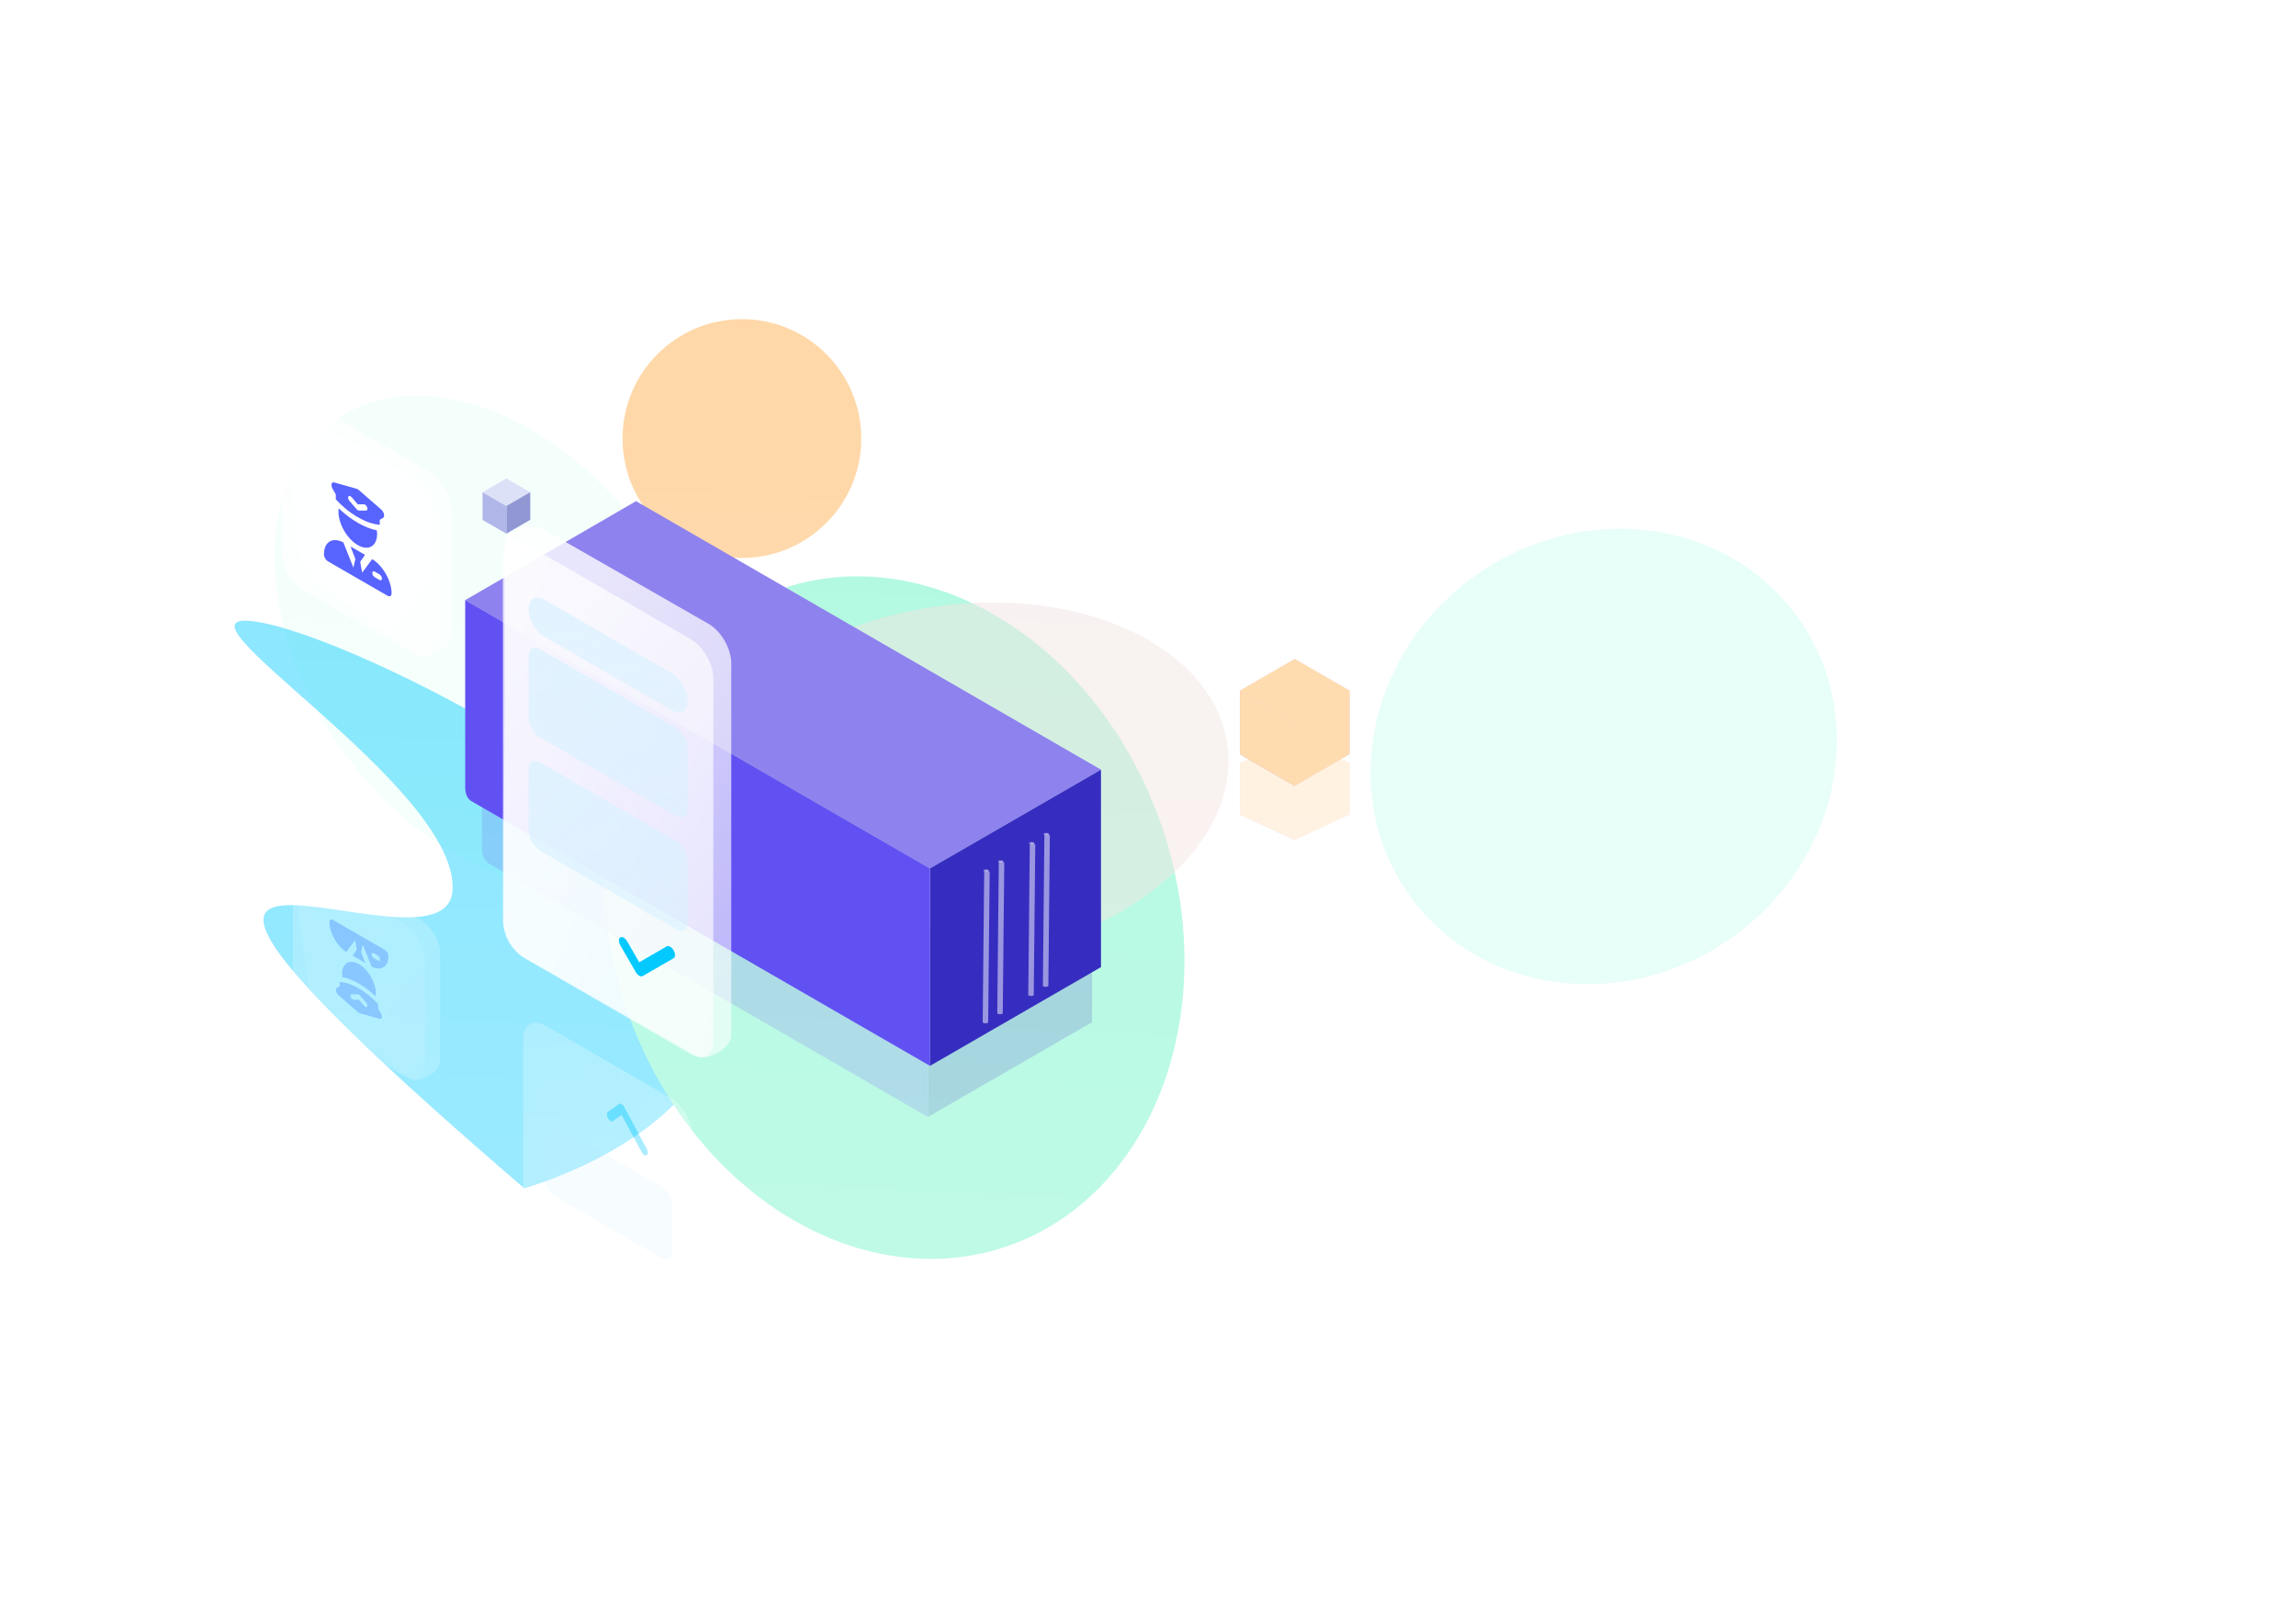 <svg width="1029" height="723" viewBox="0 0 1029 723" fill="none" xmlns="http://www.w3.org/2000/svg">
<g clip-path="url(#clip0_2241_4911)">
<g opacity="0.6">
<g opacity="0.8">
<g filter="url(#filter0_f_2241_4911)">
<path d="M202.804 399.032C205.971 352.131 67.34 270.817 115.223 278.619C163.106 286.42 322.26 371.079 319.093 417.979C349.792 501.011 234.934 532.438 234.934 532.438C-5.865 325.331 199.636 445.933 202.804 399.032Z" fill="#03C9FF"/>
</g>
<g filter="url(#filter1_f_2241_4911)">
<ellipse rx="127.192" ry="155.324" transform="matrix(0.985 -0.175 -0.226 -0.974 400.731 411.153)" fill="#5BF2BF"/>
</g>
<g opacity="0.5" filter="url(#filter2_f_2241_4911)">
<ellipse rx="119.986" ry="79.388" transform="matrix(0.985 -0.175 -0.226 -0.974 431.022 350.084)" fill="#E1C3BD"/>
</g>
</g>
</g>
<g opacity="0.05" filter="url(#filter3_f_2241_4911)">
<ellipse rx="121.5" ry="83" transform="matrix(-0.58 -0.815 -0.815 0.58 220.747 287.431)" fill="#0BF8BF"/>
</g>
<g opacity="0.1" filter="url(#filter4_f_2241_4911)">
<ellipse rx="99.372" ry="106.952" transform="matrix(-0.58 -0.815 -0.815 0.58 718.75 338.966)" fill="#0BF8BF"/>
</g>
<g opacity="0.4" filter="url(#filter5_f_2241_4911)">
<circle r="53.5" transform="matrix(1 0 0 -1 332.5 196.5)" fill="#FF9D28"/>
</g>
</g>
<g clip-path="url(#clip1_2241_4911)">
<g opacity="0.4">
<g opacity="0.4" filter="url(#filter6_f_2241_4911)">
<path d="M555.596 341.935L580.279 330.409L604.962 341.935L580.279 353.461L555.596 341.935Z" fill="#E7C2FF"/>
<path d="M580.205 353.378L604.888 341.852L604.888 364.904L580.205 376.43L580.205 353.378Z" fill="#D3B1E9"/>
<path d="M555.693 341.935L580.376 353.461L580.376 376.513L555.693 364.987L555.693 341.935Z" fill="#7C23AE"/>
</g>
<g style="mix-blend-mode:color">
<path d="M555.596 341.933L580.279 330.407L604.962 341.933L580.279 353.459L555.596 341.933Z" fill="#FFDBB0"/>
<path d="M580.205 353.376L604.888 341.85V364.902L580.205 376.428V353.376Z" fill="#FFDBB0"/>
<path d="M555.693 341.933L580.376 353.459V376.511L555.693 364.985L555.693 341.933Z" fill="#FFDBB0"/>
</g>
</g>
<g opacity="0.2">
<g filter="url(#filter7_b_2241_4911)">
<path d="M415.897 500.472L489.429 458.018V373.111L415.897 415.565V500.472Z" fill="#362DC0"/>
</g>
<g filter="url(#filter8_b_2241_4911)">
<path d="M216 379.919C216 383.247 217.145 385.778 219.184 386.955L415.897 500.482V415.576L216 300.211V379.919Z" fill="#6251F2"/>
</g>
</g>
<g opacity="0.4">
<g filter="url(#filter9_b_2241_4911)">
<path d="M310.613 636.142C310.613 642.617 306.067 645.241 300.46 642.004L244.638 609.775C239.03 606.537 234.484 598.664 234.484 592.189L234.484 465.547C234.484 459.072 239.03 456.448 244.638 459.685L300.46 491.914C306.067 495.152 310.613 503.025 310.613 509.5V636.142Z" fill="url(#paint0_linear_2241_4911)" fill-opacity="0.8"/>
</g>
<path d="M289.834 514.695L279.729 495.928C279.421 495.355 279.017 494.925 278.613 494.692C278.209 494.458 277.805 494.422 277.497 494.639L272.444 498.188C271.827 498.622 271.827 499.9 272.444 501.046C273.061 502.191 274.06 502.768 274.677 502.335L278.613 499.57L287.602 516.263C288.218 517.409 289.217 517.986 289.834 517.552C290.451 517.119 290.451 515.84 289.834 514.695Z" fill="#03C9FF"/>
<g filter="url(#filter10_b_2241_4911)">
<path d="M301.308 560.422C301.308 563.736 298.982 565.079 296.112 563.422L248.985 536.214C246.116 534.557 243.789 530.528 243.789 527.214L243.789 507.312C243.789 503.999 246.116 502.656 248.985 504.312L296.112 531.521C298.982 533.178 301.308 537.207 301.308 540.521V560.422Z" fill="url(#paint1_linear_2241_4911)" fill-opacity="0.8"/>
</g>
</g>
<g opacity="0.3">
<g filter="url(#filter11_b_2241_4911)">
<path d="M131.928 393.112C131.59 388.044 141.946 385.241 146.798 388.043L188.471 412.102C193.323 414.904 197.256 421.716 197.256 427.319V475.438C197.256 481.041 187.031 485.401 184.327 483.711L146.798 456.451C141.946 453.649 138.013 446.837 138.013 441.235L131.928 393.112Z" fill="url(#paint2_linear_2241_4911)" fill-opacity="0.8"/>
</g>
<g filter="url(#filter12_b_2241_4911)">
<path d="M131.252 396.724C131.252 390.249 135.798 387.624 141.405 390.862L180.341 413.341C185.949 416.579 190.495 424.452 190.495 430.927V475.887C190.495 482.362 185.949 484.987 180.341 481.749L141.405 459.27C135.798 456.032 131.252 448.158 131.252 441.683L131.252 396.724Z" fill="url(#paint3_linear_2241_4911)" fill-opacity="0.8"/>
</g>
<path d="M153.434 437.773C153.375 437.301 153.317 436.829 153.317 436.372C153.317 431.553 156.7 429.6 160.873 432.009C165.046 434.418 168.429 440.278 168.429 445.097C168.429 445.554 168.372 445.959 168.313 446.364C166.022 444.172 163.493 442.247 160.873 440.734C158.254 439.222 155.724 438.227 153.434 437.773ZM152.287 441.884V439.972C154.683 440.097 157.649 441.054 160.873 442.915C164.098 444.777 167.063 447.245 169.46 449.887V451.799L170.756 454.068C171.026 454.539 171.177 455.055 171.177 455.502C171.177 456.276 170.728 456.691 170.089 456.509L161.331 454.02C161.031 453.935 160.716 453.753 160.415 453.491L151.658 445.868C151.018 445.311 150.569 444.378 150.569 443.604C150.569 443.157 150.721 442.816 150.99 442.656L152.287 441.884ZM157.195 446.733C157.429 447.405 157.995 447.951 158.462 447.952L160.873 447.951L163.284 450.736C163.753 451.277 164.317 451.384 164.552 450.98C164.784 450.575 164.596 449.813 164.129 449.273L161.296 446.001C161.163 445.848 161.017 445.725 160.873 445.642C160.729 445.559 160.584 445.513 160.451 445.513H157.617C157.151 445.514 156.962 446.06 157.195 446.733ZM166.522 433.055L162.589 423.215L161.818 426.556L163.707 431.464L158.04 428.192L159.929 425.465L159.157 421.233L155.224 426.531C151.018 423.919 147.65 418.007 147.65 413.105C147.65 412.101 148.355 411.694 149.224 412.195L172.523 425.647C173.392 426.149 174.097 427.37 174.097 428.374C174.097 433.276 170.729 435.299 166.522 433.055ZM169.374 428.192L167.485 427.101C166.963 426.8 166.54 427.044 166.54 427.646C166.54 428.249 166.963 428.981 167.485 429.282L169.374 430.373C169.896 430.674 170.319 430.43 170.319 429.828C170.319 429.225 169.896 428.493 169.374 428.192Z" fill="#5864FF"/>
</g>
<g filter="url(#filter13_b_2241_4911)">
<path d="M361.595 690.9C349.622 697.812 330.211 697.812 318.238 690.9L-163.818 412.585C-175.791 405.672 -175.791 394.465 -163.818 387.553L319.132 108.722C331.104 101.809 350.516 101.809 362.489 108.722L844.545 387.037C856.517 393.949 856.517 405.156 844.545 412.069L361.595 690.9Z" fill="url(#paint4_linear_2241_4911)" fill-opacity="0.4"/>
</g>
<g filter="url(#filter14_f_2241_4911)">
<path d="M216.222 220.575L226.952 214.38L237.682 220.575L226.952 226.77L216.222 220.575Z" fill="#DDE1F7"/>
<path d="M226.92 226.723L237.65 220.528L237.65 232.918L226.92 239.113L226.92 226.723Z" fill="#9097D3"/>
<path d="M216.264 220.575L226.994 226.77L226.994 239.161L216.264 232.965L216.264 220.575Z" fill="#B1B6E9"/>
</g>
<path d="M208.493 268.892L416.791 389.101L493.427 344.851L285.053 224.554L208.493 268.892Z" fill="#8E82EE"/>
<g filter="url(#filter15_b_2241_4911)">
<path d="M416.802 477.575L493.429 433.334V344.853L416.802 389.093L416.802 477.575Z" fill="#362DC0"/>
</g>
<g filter="url(#filter16_i_2241_4911)">
<path d="M467.036 440.989C467.036 441.259 467.585 441.479 468.262 441.479C468.939 441.479 469.488 441.259 469.488 440.989L470.165 373.725C470.165 373.454 469.616 373.234 468.939 373.234C468.262 373.234 467.713 373.454 467.713 373.725L467.036 440.989Z" fill="white" fill-opacity="0.5"/>
</g>
<ellipse rx="1.226" ry="0.49" transform="matrix(-1 0 0 1 468.939 373.725)" fill="white" fill-opacity="0.5"/>
<g filter="url(#filter17_i_2241_4911)">
<path d="M446.603 453.251C446.603 453.522 447.152 453.741 447.829 453.741C448.506 453.741 449.055 453.522 449.055 453.251L449.732 385.987C449.732 385.716 449.183 385.497 448.506 385.497C447.829 385.497 447.28 385.716 447.28 385.987L446.603 453.251Z" fill="white" fill-opacity="0.5"/>
</g>
<ellipse rx="1.226" ry="0.49" transform="matrix(-1 0 0 1 448.506 385.987)" fill="white" fill-opacity="0.5"/>
<g filter="url(#filter18_i_2241_4911)">
<path d="M460.497 445.08C460.497 445.351 461.046 445.571 461.723 445.571C462.4 445.571 462.949 445.351 462.949 445.08L463.626 377.817C463.626 377.546 463.077 377.326 462.4 377.326C461.723 377.326 461.174 377.546 461.174 377.817L460.497 445.08Z" fill="white" fill-opacity="0.5"/>
</g>
<ellipse rx="1.226" ry="0.49" transform="matrix(-1 0 0 1 462.4 377.817)" fill="white" fill-opacity="0.5"/>
<g filter="url(#filter19_i_2241_4911)">
<path d="M440.064 457.336C440.064 457.607 440.613 457.827 441.29 457.827C441.967 457.827 442.516 457.607 442.516 457.336L443.193 390.072C443.193 389.801 442.644 389.582 441.967 389.582C441.29 389.582 440.741 389.801 440.741 390.072L440.064 457.336Z" fill="white" fill-opacity="0.5"/>
</g>
<ellipse rx="1.226" ry="0.49" transform="matrix(-1 0 0 1 441.967 390.072)" fill="white" fill-opacity="0.5"/>
<g filter="url(#filter20_b_2241_4911)">
<path d="M208.489 352.758C208.489 355.709 209.504 357.953 211.311 358.996L416.802 477.59V389.108L208.489 268.886L208.489 352.758Z" fill="#6251F2"/>
</g>
<g opacity="0.4" filter="url(#filter21_f_2241_4911)">
<path d="M555.596 309.489L580.279 295.238L604.962 309.489L580.279 323.74L555.596 309.489Z" fill="#E7C2FF"/>
<path d="M580.205 323.637L604.888 309.386V337.888L580.205 352.139L580.205 323.637Z" fill="#D3B1E9"/>
<path d="M555.693 309.489L580.376 323.74V352.242L555.693 337.991L555.693 309.489Z" fill="#7C23AE"/>
</g>
<g style="mix-blend-mode:color">
<path d="M555.596 309.49L580.279 295.239L604.962 309.49L580.279 323.741L555.596 309.49Z" fill="#FFDBB0"/>
<path d="M580.205 323.638L604.888 309.387V337.889L580.205 352.14V323.638Z" fill="#FFDBB0"/>
<path d="M555.693 309.49L580.376 323.741V352.242L555.693 337.992L555.693 309.49Z" fill="#FFDBB0"/>
</g>
<g filter="url(#filter22_b_2241_4911)">
<path d="M226.178 242.905C225.787 237.047 237.756 233.808 243.364 237.046L317.574 279.526C323.182 282.764 327.728 290.638 327.728 297.113V463.883C327.728 470.358 315.911 475.398 312.785 473.444L234.102 428.579C232.847 427.854 226.623 423.46 225.687 414.662C225.687 384.076 226.178 317.244 226.178 312.217L226.178 242.905Z" fill="url(#paint5_linear_2241_4911)" fill-opacity="0.8"/>
</g>
<g filter="url(#filter23_b_2241_4911)">
<path d="M225.396 249.548C225.396 243.073 229.942 240.448 235.55 243.686L309.548 286.409C315.155 289.646 319.701 297.52 319.701 303.995V466.47C319.701 472.945 315.155 475.57 309.548 472.332L235.55 429.609C229.942 426.372 225.396 418.498 225.396 412.023L225.396 249.548Z" fill="url(#paint6_linear_2241_4911)" fill-opacity="0.8"/>
</g>
<path d="M301.885 429.344L288.011 437.354C287.587 437.599 287.033 437.523 286.478 437.203C285.923 436.883 285.369 436.318 284.945 435.585L278.008 423.569C277.161 422.103 277.161 420.519 278.008 420.03C278.855 419.541 280.227 420.333 281.074 421.799L286.478 431.16L298.819 424.035C299.666 423.546 301.038 424.338 301.885 425.805C302.731 427.271 302.732 428.855 301.885 429.344Z" fill="#03C9FF"/>
<g filter="url(#filter24_b_2241_4911)">
<path d="M236.923 272.932C236.923 268.36 240.133 266.507 244.092 268.793L301.006 301.653C304.965 303.938 308.174 309.497 308.174 314.069C308.174 318.64 304.965 320.493 301.006 318.207L244.092 285.347C240.133 283.062 236.923 277.503 236.923 272.932Z" fill="url(#paint7_linear_2241_4911)" fill-opacity="0.8"/>
</g>
<g filter="url(#filter25_b_2241_4911)">
<path d="M236.923 293.946C236.923 290.632 239.25 289.289 242.119 290.946L302.978 326.083C305.848 327.74 308.174 331.769 308.174 335.083V362.601C308.174 365.915 305.848 367.258 302.978 365.601L242.119 330.464C239.25 328.807 236.923 324.778 236.923 321.464L236.923 293.946Z" fill="url(#paint8_linear_2241_4911)" fill-opacity="0.8"/>
</g>
<g filter="url(#filter26_b_2241_4911)">
<path d="M236.923 344.712C236.923 341.398 239.25 340.055 242.119 341.712L302.978 376.849C305.848 378.505 308.174 382.535 308.174 385.849V413.367C308.174 416.68 305.848 418.023 302.978 416.367L242.119 381.23C239.25 379.573 236.923 375.543 236.923 372.23L236.923 344.712Z" fill="url(#paint9_linear_2241_4911)" fill-opacity="0.8"/>
</g>
<g filter="url(#filter27_b_2241_4911)">
<path d="M126.893 189.24C126.502 183.382 138.472 180.143 144.079 183.38L192.243 211.188C197.85 214.425 202.396 222.299 202.396 228.774V284.389C202.396 290.864 190.579 295.904 187.453 293.95L144.079 262.444C138.472 259.206 133.926 251.332 133.926 244.857L126.893 189.24Z" fill="url(#paint10_linear_2241_4911)" fill-opacity="0.8"/>
</g>
<g filter="url(#filter28_b_2241_4911)">
<path d="M126.112 191.587C126.112 185.112 130.658 182.488 136.265 185.725L184.429 213.533C190.036 216.77 194.582 224.644 194.582 231.119V286.734C194.582 293.209 190.036 295.833 184.429 292.596L136.265 264.788C130.658 261.551 126.112 253.677 126.112 247.202L126.112 191.587Z" fill="url(#paint11_linear_2241_4911)" fill-opacity="0.8"/>
</g>
<path d="M151.82 227.785C151.753 228.248 151.687 228.713 151.687 229.237C151.687 234.76 155.564 241.475 160.347 244.237C165.13 246.998 169.007 244.76 169.007 239.237C169.007 238.713 168.941 238.172 168.874 237.631C166.248 237.111 163.349 235.97 160.347 234.237C157.345 232.504 154.445 230.296 151.82 227.785ZM150.506 221.556V223.747C153.252 226.775 156.651 229.603 160.347 231.737C164.042 233.87 167.441 234.967 170.188 235.11V232.919L171.674 232.035C171.983 231.851 172.156 231.46 172.156 230.947C172.156 230.061 171.642 228.991 170.909 228.353L160.872 219.616C160.527 219.316 160.166 219.107 159.822 219.01L149.785 216.158C149.052 215.949 148.537 216.425 148.537 217.311C148.537 217.823 148.711 218.415 149.02 218.955L150.506 221.556ZM156.131 222.494C156.399 222.034 157.049 222.157 157.583 222.773L160.347 225.965L163.11 225.964C163.647 225.964 164.294 226.589 164.563 227.362C164.829 228.133 164.614 228.758 164.079 228.76L160.831 228.76C160.679 228.76 160.512 228.707 160.347 228.612C160.182 228.517 160.015 228.376 159.863 228.2L156.615 224.45C156.08 223.832 155.864 222.958 156.131 222.494ZM166.821 250.515L162.314 256.587L161.429 251.737L163.594 248.612L157.099 244.862L159.264 250.487L158.38 254.316L153.872 243.039C149.052 240.466 145.191 242.785 145.191 248.403C145.191 249.554 145.999 250.953 146.995 251.528L173.698 266.945C174.694 267.52 175.502 267.054 175.502 265.903C175.502 260.285 171.643 253.509 166.821 250.515ZM170.09 259.862L167.925 258.612C167.327 258.267 166.842 257.427 166.842 256.737C166.842 256.046 167.327 255.767 167.925 256.112L170.09 257.362C170.687 257.707 171.172 258.546 171.172 259.237C171.172 259.927 170.687 260.207 170.09 259.862Z" fill="#5864FF"/>
</g>
<defs>
<filter id="filter0_f_2241_4911" x="-62.19" y="110.751" width="553.842" height="589.031" filterUnits="userSpaceOnUse" color-interpolation-filters="sRGB">
<feFlood flood-opacity="0" result="BackgroundImageFix"/>
<feBlend mode="normal" in="SourceGraphic" in2="BackgroundImageFix" result="shape"/>
<feGaussianBlur stdDeviation="83.672" result="effect1_foregroundBlur_2241_4911"/>
</filter>
<filter id="filter1_f_2241_4911" x="5.55" y="-6.925" width="790.361" height="836.155" filterUnits="userSpaceOnUse" color-interpolation-filters="sRGB">
<feFlood flood-opacity="0" result="BackgroundImageFix"/>
<feBlend mode="normal" in="SourceGraphic" in2="BackgroundImageFix" result="shape"/>
<feGaussianBlur stdDeviation="132.554" result="effect1_foregroundBlur_2241_4911"/>
</filter>
<filter id="filter2_f_2241_4911" x="61.526" y="19.916" width="738.991" height="660.338" filterUnits="userSpaceOnUse" color-interpolation-filters="sRGB">
<feFlood flood-opacity="0" result="BackgroundImageFix"/>
<feBlend mode="normal" in="SourceGraphic" in2="BackgroundImageFix" result="shape"/>
<feGaussianBlur stdDeviation="125" result="effect1_foregroundBlur_2241_4911"/>
</filter>
<filter id="filter3_f_2241_4911" x="-36.893" y="17.325" width="515.279" height="540.212" filterUnits="userSpaceOnUse" color-interpolation-filters="sRGB">
<feFlood flood-opacity="0" result="BackgroundImageFix"/>
<feBlend mode="normal" in="SourceGraphic" in2="BackgroundImageFix" result="shape"/>
<feGaussianBlur stdDeviation="80" result="effect1_foregroundBlur_2241_4911"/>
</filter>
<filter id="filter4_f_2241_4911" x="454.271" y="76.98" width="528.958" height="523.972" filterUnits="userSpaceOnUse" color-interpolation-filters="sRGB">
<feFlood flood-opacity="0" result="BackgroundImageFix"/>
<feBlend mode="normal" in="SourceGraphic" in2="BackgroundImageFix" result="shape"/>
<feGaussianBlur stdDeviation="80" result="effect1_foregroundBlur_2241_4911"/>
</filter>
<filter id="filter5_f_2241_4911" x="79" y="-57" width="507" height="507" filterUnits="userSpaceOnUse" color-interpolation-filters="sRGB">
<feFlood flood-opacity="0" result="BackgroundImageFix"/>
<feBlend mode="normal" in="SourceGraphic" in2="BackgroundImageFix" result="shape"/>
<feGaussianBlur stdDeviation="100" result="effect1_foregroundBlur_2241_4911"/>
</filter>
<filter id="filter6_f_2241_4911" x="552.815" y="327.627" width="54.929" height="51.666" filterUnits="userSpaceOnUse" color-interpolation-filters="sRGB">
<feFlood flood-opacity="0" result="BackgroundImageFix"/>
<feBlend mode="normal" in="SourceGraphic" in2="BackgroundImageFix" result="shape"/>
<feGaussianBlur stdDeviation="1.391" result="effect1_foregroundBlur_2241_4911"/>
</filter>
<filter id="filter7_b_2241_4911" x="407.553" y="364.767" width="90.22" height="144.049" filterUnits="userSpaceOnUse" color-interpolation-filters="sRGB">
<feFlood flood-opacity="0" result="BackgroundImageFix"/>
<feGaussianBlur in="BackgroundImage" stdDeviation="4.172"/>
<feComposite in2="SourceAlpha" operator="in" result="effect1_backgroundBlur_2241_4911"/>
<feBlend mode="normal" in="SourceGraphic" in2="effect1_backgroundBlur_2241_4911" result="shape"/>
</filter>
<filter id="filter8_b_2241_4911" x="207.656" y="291.867" width="216.585" height="216.96" filterUnits="userSpaceOnUse" color-interpolation-filters="sRGB">
<feFlood flood-opacity="0" result="BackgroundImageFix"/>
<feGaussianBlur in="BackgroundImage" stdDeviation="4.172"/>
<feComposite in2="SourceAlpha" operator="in" result="effect1_backgroundBlur_2241_4911"/>
<feBlend mode="normal" in="SourceGraphic" in2="effect1_backgroundBlur_2241_4911" result="shape"/>
</filter>
<filter id="filter9_b_2241_4911" x="226.66" y="450.474" width="91.778" height="200.741" filterUnits="userSpaceOnUse" color-interpolation-filters="sRGB">
<feFlood flood-opacity="0" result="BackgroundImageFix"/>
<feGaussianBlur in="BackgroundImage" stdDeviation="3.912"/>
<feComposite in2="SourceAlpha" operator="in" result="effect1_backgroundBlur_2241_4911"/>
<feBlend mode="normal" in="SourceGraphic" in2="effect1_backgroundBlur_2241_4911" result="shape"/>
</filter>
<filter id="filter10_b_2241_4911" x="235.965" y="495.778" width="73.168" height="76.178" filterUnits="userSpaceOnUse" color-interpolation-filters="sRGB">
<feFlood flood-opacity="0" result="BackgroundImageFix"/>
<feGaussianBlur in="BackgroundImage" stdDeviation="3.912"/>
<feComposite in2="SourceAlpha" operator="in" result="effect1_backgroundBlur_2241_4911"/>
<feBlend mode="normal" in="SourceGraphic" in2="effect1_backgroundBlur_2241_4911" result="shape"/>
</filter>
<filter id="filter11_b_2241_4911" x="124.096" y="379.109" width="80.985" height="112.795" filterUnits="userSpaceOnUse" color-interpolation-filters="sRGB">
<feFlood flood-opacity="0" result="BackgroundImageFix"/>
<feGaussianBlur in="BackgroundImage" stdDeviation="3.912"/>
<feComposite in2="SourceAlpha" operator="in" result="effect1_backgroundBlur_2241_4911"/>
<feBlend mode="normal" in="SourceGraphic" in2="effect1_backgroundBlur_2241_4911" result="shape"/>
</filter>
<filter id="filter12_b_2241_4911" x="123.428" y="381.651" width="74.891" height="109.31" filterUnits="userSpaceOnUse" color-interpolation-filters="sRGB">
<feFlood flood-opacity="0" result="BackgroundImageFix"/>
<feGaussianBlur in="BackgroundImage" stdDeviation="3.912"/>
<feComposite in2="SourceAlpha" operator="in" result="effect1_backgroundBlur_2241_4911"/>
<feBlend mode="normal" in="SourceGraphic" in2="effect1_backgroundBlur_2241_4911" result="shape"/>
</filter>
<filter id="filter13_b_2241_4911" x="-181.141" y="95.193" width="1043.01" height="609.235" filterUnits="userSpaceOnUse" color-interpolation-filters="sRGB">
<feFlood flood-opacity="0" result="BackgroundImageFix"/>
<feGaussianBlur in="BackgroundImage" stdDeviation="4.172"/>
<feComposite in2="SourceAlpha" operator="in" result="effect1_backgroundBlur_2241_4911"/>
<feBlend mode="normal" in="SourceGraphic" in2="effect1_backgroundBlur_2241_4911" result="shape"/>
</filter>
<filter id="filter14_f_2241_4911" x="213.44" y="211.599" width="27.023" height="30.343" filterUnits="userSpaceOnUse" color-interpolation-filters="sRGB">
<feFlood flood-opacity="0" result="BackgroundImageFix"/>
<feBlend mode="normal" in="SourceGraphic" in2="BackgroundImageFix" result="shape"/>
<feGaussianBlur stdDeviation="1.391" result="effect1_foregroundBlur_2241_4911"/>
</filter>
<filter id="filter15_b_2241_4911" x="408.458" y="336.509" width="93.315" height="149.41" filterUnits="userSpaceOnUse" color-interpolation-filters="sRGB">
<feFlood flood-opacity="0" result="BackgroundImageFix"/>
<feGaussianBlur in="BackgroundImage" stdDeviation="4.172"/>
<feComposite in2="SourceAlpha" operator="in" result="effect1_backgroundBlur_2241_4911"/>
<feBlend mode="normal" in="SourceGraphic" in2="effect1_backgroundBlur_2241_4911" result="shape"/>
</filter>
<filter id="filter16_i_2241_4911" x="467.036" y="373.234" width="3.477" height="68.592" filterUnits="userSpaceOnUse" color-interpolation-filters="sRGB">
<feFlood flood-opacity="0" result="BackgroundImageFix"/>
<feBlend mode="normal" in="SourceGraphic" in2="BackgroundImageFix" result="shape"/>
<feColorMatrix in="SourceAlpha" type="matrix" values="0 0 0 0 0 0 0 0 0 0 0 0 0 0 0 0 0 0 127 0" result="hardAlpha"/>
<feOffset dx="0.348" dy="0.695"/>
<feGaussianBlur stdDeviation="0.174"/>
<feComposite in2="hardAlpha" operator="arithmetic" k2="-1" k3="1"/>
<feColorMatrix type="matrix" values="0 0 0 0 0 0 0 0 0 0 0 0 0 0 0 0 0 0 0.25 0"/>
<feBlend mode="normal" in2="shape" result="effect1_innerShadow_2241_4911"/>
</filter>
<filter id="filter17_i_2241_4911" x="446.603" y="385.497" width="3.477" height="68.592" filterUnits="userSpaceOnUse" color-interpolation-filters="sRGB">
<feFlood flood-opacity="0" result="BackgroundImageFix"/>
<feBlend mode="normal" in="SourceGraphic" in2="BackgroundImageFix" result="shape"/>
<feColorMatrix in="SourceAlpha" type="matrix" values="0 0 0 0 0 0 0 0 0 0 0 0 0 0 0 0 0 0 127 0" result="hardAlpha"/>
<feOffset dx="0.348" dy="0.695"/>
<feGaussianBlur stdDeviation="0.174"/>
<feComposite in2="hardAlpha" operator="arithmetic" k2="-1" k3="1"/>
<feColorMatrix type="matrix" values="0 0 0 0 0 0 0 0 0 0 0 0 0 0 0 0 0 0 0.25 0"/>
<feBlend mode="normal" in2="shape" result="effect1_innerShadow_2241_4911"/>
</filter>
<filter id="filter18_i_2241_4911" x="460.497" y="377.326" width="3.477" height="68.592" filterUnits="userSpaceOnUse" color-interpolation-filters="sRGB">
<feFlood flood-opacity="0" result="BackgroundImageFix"/>
<feBlend mode="normal" in="SourceGraphic" in2="BackgroundImageFix" result="shape"/>
<feColorMatrix in="SourceAlpha" type="matrix" values="0 0 0 0 0 0 0 0 0 0 0 0 0 0 0 0 0 0 127 0" result="hardAlpha"/>
<feOffset dx="0.348" dy="0.695"/>
<feGaussianBlur stdDeviation="0.174"/>
<feComposite in2="hardAlpha" operator="arithmetic" k2="-1" k3="1"/>
<feColorMatrix type="matrix" values="0 0 0 0 0 0 0 0 0 0 0 0 0 0 0 0 0 0 0.25 0"/>
<feBlend mode="normal" in2="shape" result="effect1_innerShadow_2241_4911"/>
</filter>
<filter id="filter19_i_2241_4911" x="440.064" y="389.582" width="3.477" height="68.592" filterUnits="userSpaceOnUse" color-interpolation-filters="sRGB">
<feFlood flood-opacity="0" result="BackgroundImageFix"/>
<feBlend mode="normal" in="SourceGraphic" in2="BackgroundImageFix" result="shape"/>
<feColorMatrix in="SourceAlpha" type="matrix" values="0 0 0 0 0 0 0 0 0 0 0 0 0 0 0 0 0 0 127 0" result="hardAlpha"/>
<feOffset dx="0.348" dy="0.695"/>
<feGaussianBlur stdDeviation="0.174"/>
<feComposite in2="hardAlpha" operator="arithmetic" k2="-1" k3="1"/>
<feColorMatrix type="matrix" values="0 0 0 0 0 0 0 0 0 0 0 0 0 0 0 0 0 0 0.25 0"/>
<feBlend mode="normal" in2="shape" result="effect1_innerShadow_2241_4911"/>
</filter>
<filter id="filter20_b_2241_4911" x="200.145" y="260.542" width="225.001" height="225.392" filterUnits="userSpaceOnUse" color-interpolation-filters="sRGB">
<feFlood flood-opacity="0" result="BackgroundImageFix"/>
<feGaussianBlur in="BackgroundImage" stdDeviation="4.172"/>
<feComposite in2="SourceAlpha" operator="in" result="effect1_backgroundBlur_2241_4911"/>
<feBlend mode="normal" in="SourceGraphic" in2="effect1_backgroundBlur_2241_4911" result="shape"/>
</filter>
<filter id="filter21_f_2241_4911" x="552.814" y="292.457" width="54.929" height="62.566" filterUnits="userSpaceOnUse" color-interpolation-filters="sRGB">
<feFlood flood-opacity="0" result="BackgroundImageFix"/>
<feBlend mode="normal" in="SourceGraphic" in2="BackgroundImageFix" result="shape"/>
<feGaussianBlur stdDeviation="1.391" result="effect1_foregroundBlur_2241_4911"/>
</filter>
<filter id="filter22_b_2241_4911" x="217.863" y="227.939" width="117.689" height="253.755" filterUnits="userSpaceOnUse" color-interpolation-filters="sRGB">
<feFlood flood-opacity="0" result="BackgroundImageFix"/>
<feGaussianBlur in="BackgroundImage" stdDeviation="3.912"/>
<feComposite in2="SourceAlpha" operator="in" result="effect1_backgroundBlur_2241_4911"/>
<feBlend mode="normal" in="SourceGraphic" in2="effect1_backgroundBlur_2241_4911" result="shape"/>
</filter>
<filter id="filter23_b_2241_4911" x="217.572" y="234.475" width="109.953" height="247.068" filterUnits="userSpaceOnUse" color-interpolation-filters="sRGB">
<feFlood flood-opacity="0" result="BackgroundImageFix"/>
<feGaussianBlur in="BackgroundImage" stdDeviation="3.912"/>
<feComposite in2="SourceAlpha" operator="in" result="effect1_backgroundBlur_2241_4911"/>
<feBlend mode="normal" in="SourceGraphic" in2="effect1_backgroundBlur_2241_4911" result="shape"/>
</filter>
<filter id="filter24_b_2241_4911" x="229.099" y="259.99" width="86.9" height="67.021" filterUnits="userSpaceOnUse" color-interpolation-filters="sRGB">
<feFlood flood-opacity="0" result="BackgroundImageFix"/>
<feGaussianBlur in="BackgroundImage" stdDeviation="3.912"/>
<feComposite in2="SourceAlpha" operator="in" result="effect1_backgroundBlur_2241_4911"/>
<feBlend mode="normal" in="SourceGraphic" in2="effect1_backgroundBlur_2241_4911" result="shape"/>
</filter>
<filter id="filter25_b_2241_4911" x="229.099" y="282.412" width="86.9" height="91.723" filterUnits="userSpaceOnUse" color-interpolation-filters="sRGB">
<feFlood flood-opacity="0" result="BackgroundImageFix"/>
<feGaussianBlur in="BackgroundImage" stdDeviation="3.912"/>
<feComposite in2="SourceAlpha" operator="in" result="effect1_backgroundBlur_2241_4911"/>
<feBlend mode="normal" in="SourceGraphic" in2="effect1_backgroundBlur_2241_4911" result="shape"/>
</filter>
<filter id="filter26_b_2241_4911" x="229.099" y="333.178" width="86.9" height="91.723" filterUnits="userSpaceOnUse" color-interpolation-filters="sRGB">
<feFlood flood-opacity="0" result="BackgroundImageFix"/>
<feGaussianBlur in="BackgroundImage" stdDeviation="3.912"/>
<feComposite in2="SourceAlpha" operator="in" result="effect1_backgroundBlur_2241_4911"/>
<feBlend mode="normal" in="SourceGraphic" in2="effect1_backgroundBlur_2241_4911" result="shape"/>
</filter>
<filter id="filter27_b_2241_4911" x="119.059" y="174.274" width="91.161" height="127.926" filterUnits="userSpaceOnUse" color-interpolation-filters="sRGB">
<feFlood flood-opacity="0" result="BackgroundImageFix"/>
<feGaussianBlur in="BackgroundImage" stdDeviation="3.912"/>
<feComposite in2="SourceAlpha" operator="in" result="effect1_backgroundBlur_2241_4911"/>
<feBlend mode="normal" in="SourceGraphic" in2="effect1_backgroundBlur_2241_4911" result="shape"/>
</filter>
<filter id="filter28_b_2241_4911" x="118.287" y="176.514" width="84.119" height="125.292" filterUnits="userSpaceOnUse" color-interpolation-filters="sRGB">
<feFlood flood-opacity="0" result="BackgroundImageFix"/>
<feGaussianBlur in="BackgroundImage" stdDeviation="3.912"/>
<feComposite in2="SourceAlpha" operator="in" result="effect1_backgroundBlur_2241_4911"/>
<feBlend mode="normal" in="SourceGraphic" in2="effect1_backgroundBlur_2241_4911" result="shape"/>
</filter>
<linearGradient id="paint0_linear_2241_4911" x1="328.13" y1="687.694" x2="-291.666" y2="443.415" gradientUnits="userSpaceOnUse">
<stop stop-color="white"/>
<stop offset="1" stop-color="white" stop-opacity="0"/>
</linearGradient>
<linearGradient id="paint1_linear_2241_4911" x1="314.542" y1="580.379" x2="208.596" y2="225.869" gradientUnits="userSpaceOnUse">
<stop stop-color="#DBF2FF"/>
<stop offset="1" stop-color="#D2EFFF" stop-opacity="0"/>
</linearGradient>
<linearGradient id="paint2_linear_2241_4911" x1="124.382" y1="361.558" x2="528.549" y2="685.708" gradientUnits="userSpaceOnUse">
<stop stop-color="white"/>
<stop offset="1" stop-color="white" stop-opacity="0"/>
</linearGradient>
<linearGradient id="paint3_linear_2241_4911" x1="117.621" y1="363.586" x2="521.788" y2="687.735" gradientUnits="userSpaceOnUse">
<stop stop-color="white"/>
<stop offset="1" stop-color="white" stop-opacity="0"/>
</linearGradient>
<linearGradient id="paint4_linear_2241_4911" x1="171.069" y1="778.257" x2="200.37" y2="186.28" gradientUnits="userSpaceOnUse">
<stop stop-color="white" stop-opacity="0.7"/>
<stop offset="1" stop-color="white" stop-opacity="0"/>
</linearGradient>
<linearGradient id="paint5_linear_2241_4911" x1="217.456" y1="317.591" x2="684.576" y2="692.23" gradientUnits="userSpaceOnUse">
<stop stop-color="white"/>
<stop offset="1" stop-color="white" stop-opacity="0"/>
</linearGradient>
<linearGradient id="paint6_linear_2241_4911" x1="203.698" y1="188.486" x2="971.469" y2="491.086" gradientUnits="userSpaceOnUse">
<stop stop-color="white"/>
<stop offset="1" stop-color="white" stop-opacity="0"/>
</linearGradient>
<linearGradient id="paint7_linear_2241_4911" x1="220.529" y1="251.912" x2="180.171" y2="443.816" gradientUnits="userSpaceOnUse">
<stop stop-color="#DBF2FF"/>
<stop offset="1" stop-color="#D2EFFF" stop-opacity="0"/>
</linearGradient>
<linearGradient id="paint8_linear_2241_4911" x1="220.529" y1="270.657" x2="351.77" y2="709.806" gradientUnits="userSpaceOnUse">
<stop stop-color="#DBF2FF"/>
<stop offset="1" stop-color="#D2EFFF" stop-opacity="0"/>
</linearGradient>
<linearGradient id="paint9_linear_2241_4911" x1="220.529" y1="321.423" x2="351.77" y2="760.571" gradientUnits="userSpaceOnUse">
<stop stop-color="#DBF2FF"/>
<stop offset="1" stop-color="#D2EFFF" stop-opacity="0"/>
</linearGradient>
<linearGradient id="paint10_linear_2241_4911" x1="118.171" y1="152.771" x2="585.291" y2="527.409" gradientUnits="userSpaceOnUse">
<stop stop-color="white"/>
<stop offset="1" stop-color="white" stop-opacity="0"/>
</linearGradient>
<linearGradient id="paint11_linear_2241_4911" x1="110.358" y1="155.114" x2="577.477" y2="529.753" gradientUnits="userSpaceOnUse">
<stop stop-color="white"/>
<stop offset="1" stop-color="white" stop-opacity="0"/>
</linearGradient>
<clipPath id="clip0_2241_4911">
<rect width="1029" height="723" fill="white"/>
</clipPath>
<clipPath id="clip1_2241_4911">
<rect width="543" height="436" fill="white" transform="translate(69 181)"/>
</clipPath>
</defs>
</svg>
